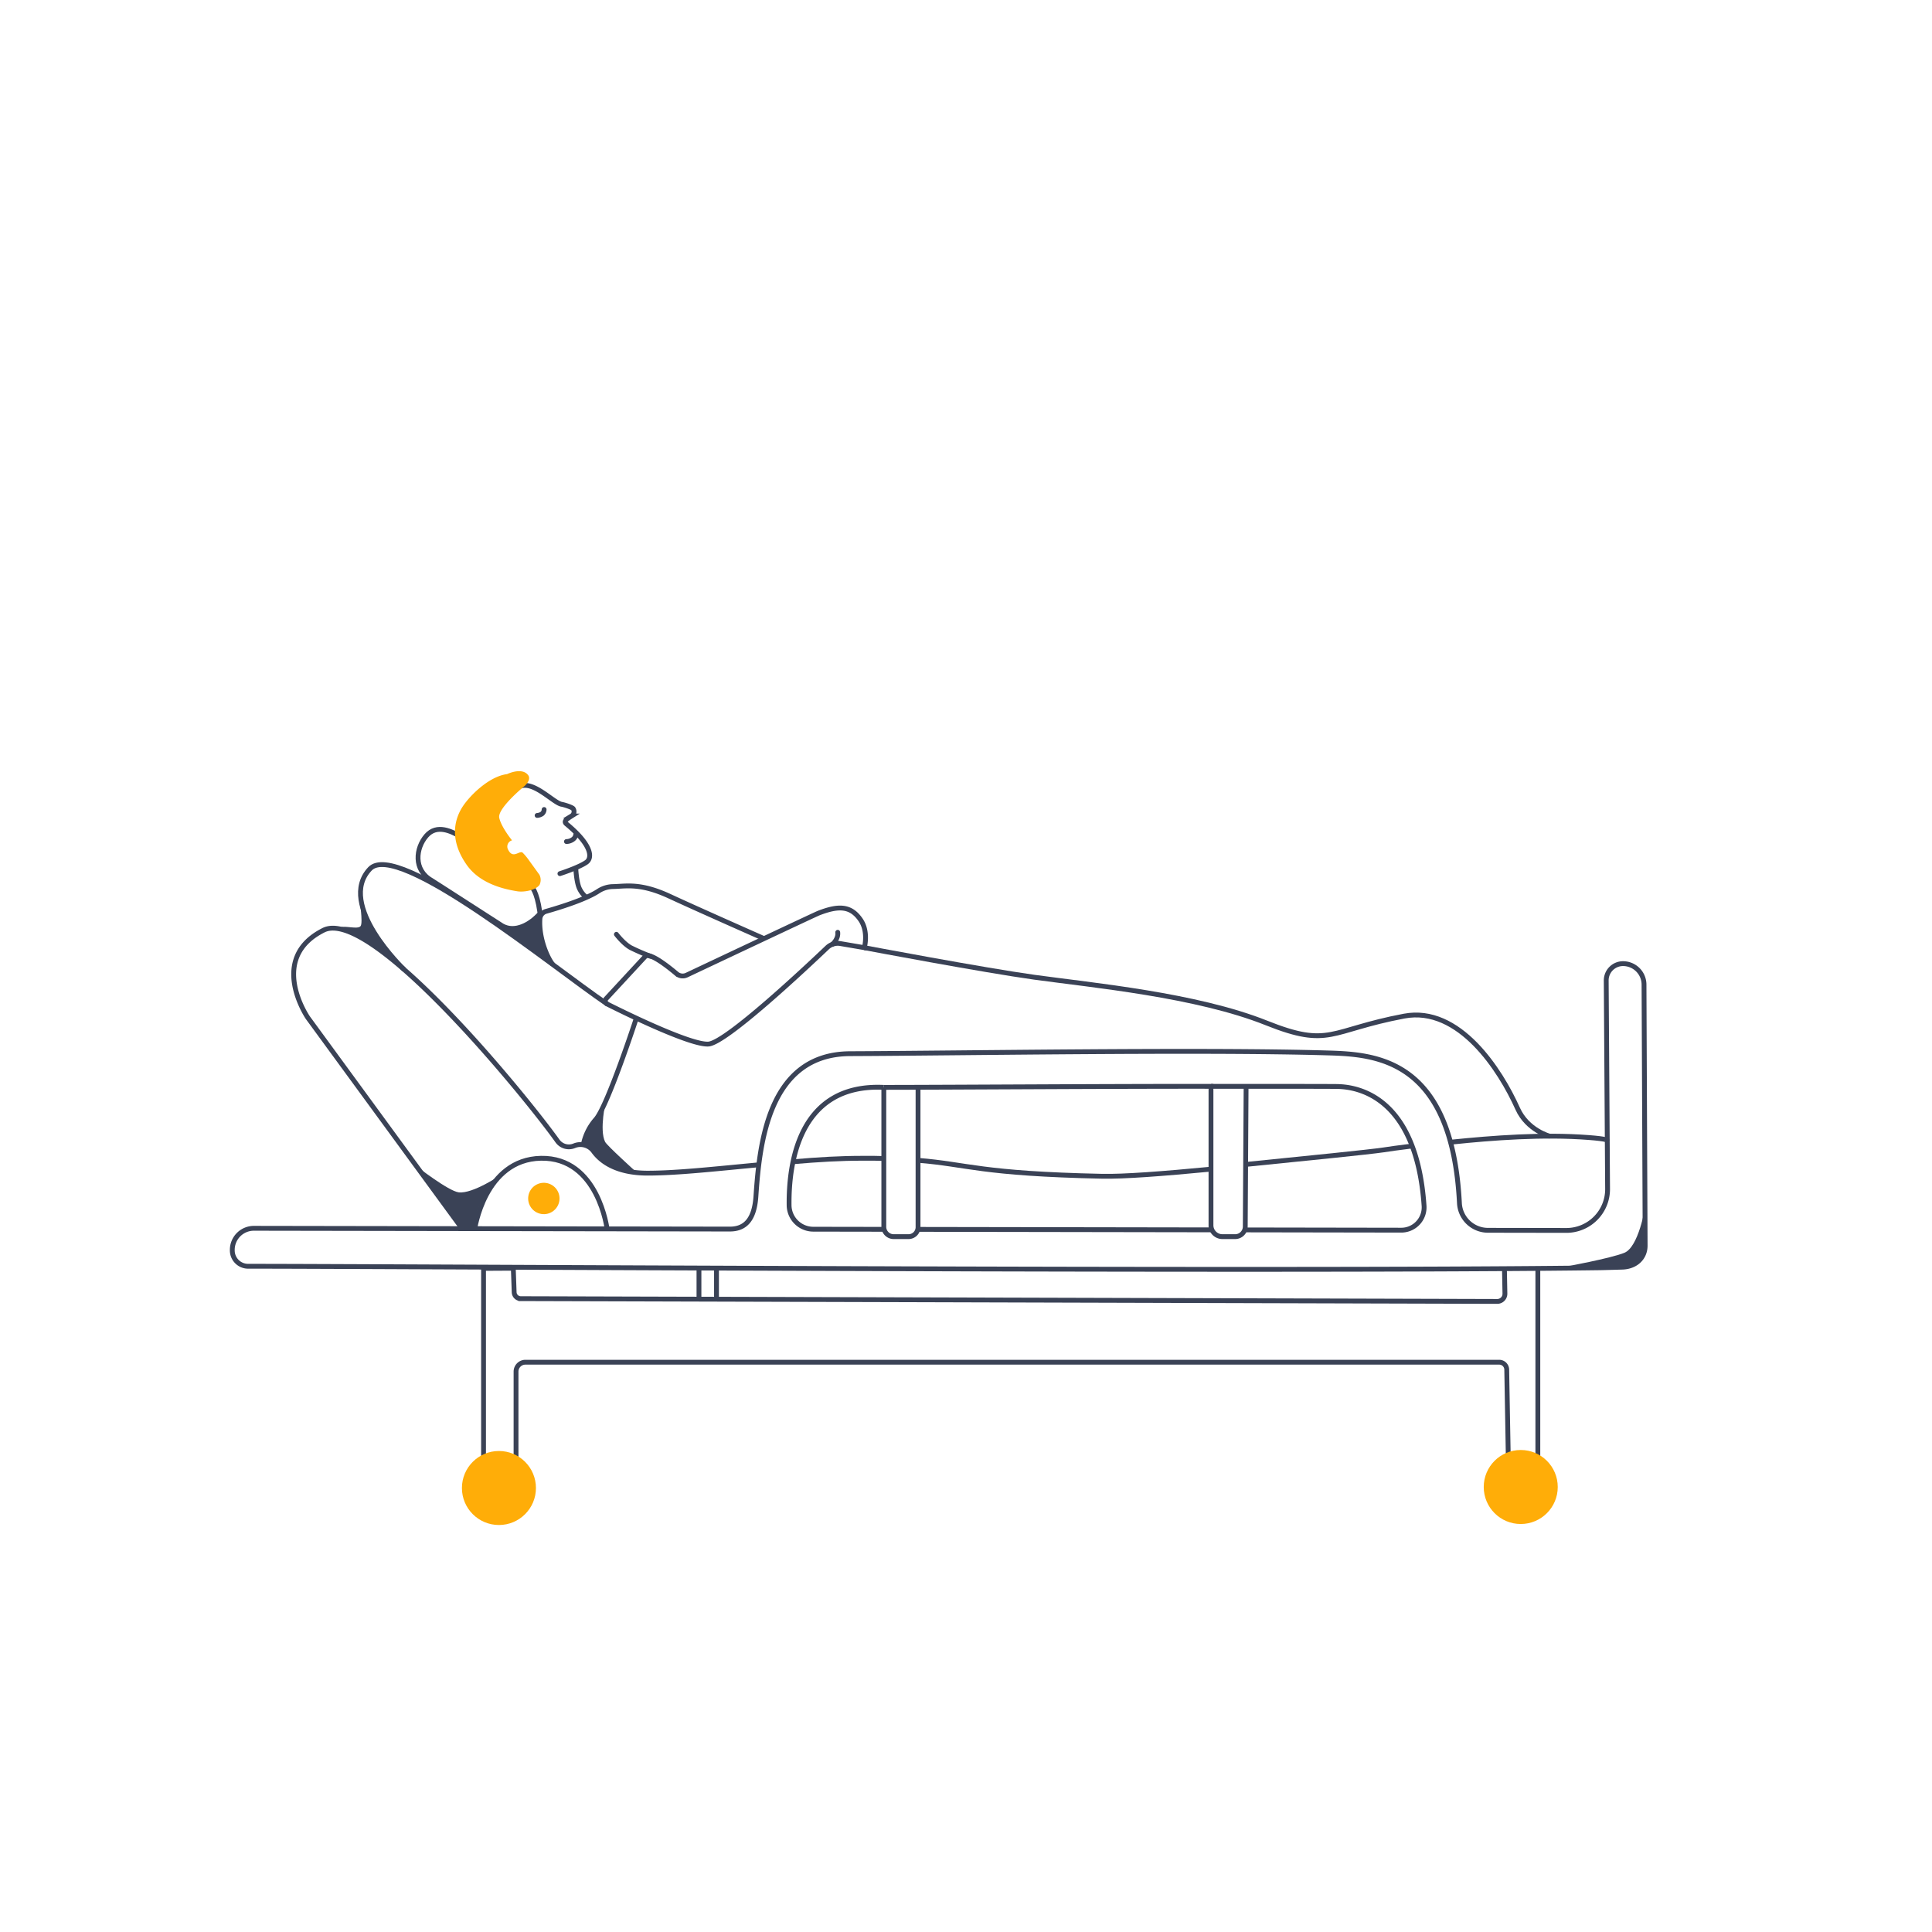 <svg id="Capa_1" data-name="Capa 1" xmlns="http://www.w3.org/2000/svg" width="800" height="800" viewBox="0 0 800 800"><defs><style>.cls-1,.cls-2,.cls-4{fill:none;stroke:#3a4256;stroke-width:2px;}.cls-1,.cls-4{stroke-linecap:round;}.cls-1{stroke-linejoin:round;}.cls-2,.cls-4{stroke-miterlimit:10;}.cls-3{fill:#ffad08;}.cls-5{fill:#3a4256;}</style></defs><path class="cls-1" d="M234.553,348.463a4.622,4.622,0,0,0,2.544-.807,2.791,2.791,0,0,0,1.309-2"/><path class="cls-1" d="M222.415,337.655a4.107,4.107,0,0,0,2.055-.687,2.414,2.414,0,0,0,.837-1.769"/><polyline class="cls-2" points="200.224 603.037 200.224 525.22 212.549 525.15"/><line class="cls-2" x1="636.788" y1="525.07" x2="636.788" y2="603.194"/><path class="cls-2" d="M622.954,525.15l.204,10.508a3.172,3.172,0,0,1-3.11,3.233c-.022 0-.044.001-.067.001l-404.348-1.148a2.739,2.739,0,0,1-2.729-2.641l-.354-9.953"/><path class="cls-2" d="M624.541,603.194l-.636-36.076a3.11,3.11,0,0,0-3.109-3.055H217.567a3.888,3.888,0,0,0-3.888,3.888h0v36.182"/><path class="cls-2" d="M616.13,509.443l32.43.053A17.077,17.077,0,0,0,665.665,492.446q0-.069-0-.139L665.103,406.019a6.953,6.953,0,0,1,6.908-6.999l.045-0h0a8.697,8.697,0,0,1,8.697,8.66l.469,108.114c0,4.951-3.67,8.605-9.215,8.9,0,0-7.612.235-9.549.261-132.132,1.787-507.003-.66-559.733-.62a6.566,6.566,0,0,1-6.541-6.583V517.553a8.942,8.942,0,0,1,8.942-8.942h.015l197.019.321c5.89.01,10.142-3.252,10.847-13.482,1.477-21.437,4.951-59.015,39.013-59.142,44.888-.167,145.338-1.864,198.02-.303,19.86.589,51.246,2.529,54.28,62.203A11.844,11.844,0,0,0,616.13,509.443Z"/><line class="cls-2" x1="380.16" y1="509.059" x2="501.442" y2="509.256"/><path class="cls-2" d="M365.968,509.035l-29.202-.048a10.036,10.036,0,0,1-10.017-9.93c-.2-17.172,3.93-50.475,39.219-48.8"/><path class="cls-2" d="M380.14,449.831V508.14a3.926,3.926,0,0,1-3.926,3.926h-6.171a4.074,4.074,0,0,1-4.074-4.074V450.258"/><path class="cls-2" d="M501.442,449.831c14.279.029,41.267-.024,51.37.051,4.622.034,33.43-.135,36.864,49.429a9.45,9.45,0,0,1-8.806,10.054q-.325.021-.65.021L515.614,509.279"/><path class="cls-2" d="M365.968,450.258c31.978-.036,93.752-.479,135.474-.428v57.509a4.727,4.727,0,0,0,4.727,4.727h5.288a4.181,4.181,0,0,0,4.181-4.157l.346-58.18"/><path class="cls-2" d="M600.632,472.959c17.73-1.833,38.352-3.375,57.185-1.938,7.778.593,7.716,1.141,7.716,1.141"/><path class="cls-2" d="M515.792,482.175c26.443-2.671,50.57-5.072,57.092-6.025,3.075-.449,5.617-.847,11.736-1.597"/><path class="cls-2" d="M380.16,480.468c20.712,1.663,25.788,5.543,76.24,6.598,8.86.185,25.003-1.025,45.041-2.95"/><path class="cls-2" d="M328.041,481.082c11.155-.953,19.659-1.465,29.448-1.466,4.348-0,5.053-.025,8.478.095"/><path class="cls-2" d="M191.169,508.5l-63.677-87.077s-16.846-24.52,6.462-36.24c19.601-9.857,83.876,68.988,96.878,87.264a5.798,5.798,0,0,0,6.848,2.035l.245-.096a6.715,6.715,0,0,1,7.878,2.371c2.881,3.946,9.158,9.02,22.392,9.016,12.193-.003,27.988-1.772,46.245-3.477"/><path class="cls-2" d="M196.518,509.256s4.013-29.173,27.461-29.64c23.914-.476,27.461,29.64,27.461,29.64"/><circle class="cls-3" cx="225.194" cy="496.27" r="6.495" transform="translate(-300.741 639.062) rotate(-80.783)"/><path class="cls-2" d="M167.345,401.472s-28.221-26.885-14.149-41.694c11.434-12.033,75.485,40.546,98.243,55.983"/><path class="cls-2" d="M357.906,392.411s49.564,9.362,70.347,12.234c24.27,3.353,67.12,7.334,96.155,18.941,26.362,10.538,25.959,3.029,56.991-2.834,22.85-4.317,39.915,22.415,47.031,38.307,4.036,9.013,13.304,11.417,13.304,11.417"/><path class="cls-2" d="M241.509,474.044a22.535,22.535,0,0,1,5.135-10.449c4.873-5.33,16.852-42,16.852-42"/><path class="cls-2" d="M347.974,390.712a6.352,6.352,0,0,0-5.452,1.659c-9.024,8.59-41.899,39.437-49.175,39.952-7.295.517-34.567-12.88-41.907-16.562a1.449,1.449,0,0,1-.347-2.344l16.168-17.459c1.948-1.599,9.39,4.28,12.92,7.256a3.881,3.881,0,0,0,4.163.547c10.451-4.934,53.25-25.134,54.685-25.687,8.249-3.183,13.306-3.074,17.341,2.858,3.378,4.966,1.536,11.48,1.536,11.48Z"/><path class="cls-4" d="M344.675,391.027s2.56-2.121,2.214-4.986"/><path class="cls-4" d="M255.233,386.882s2.97,3.909,5.939,5.529a88.224,88.224,0,0,0,8.166,3.547"/><line class="cls-2" x1="289.429" y1="538.236" x2="289.428" y2="525.22"/><line class="cls-2" x1="296.686" y1="525.633" x2="296.686" y2="538.236"/><path class="cls-4" d="M231.856,361.756s7.704-2.468,10.912-4.677c2.641-1.819,2.381-7.169-8.229-15.915-1.241-1.023-.054-1.884,2.115-3.263a2.166,2.166,0,0,0,.729-2.976q-.031-.052-.065-.101c-.39-.518-3.462-1.557-4.771-1.785-3.286-.572-11.234-9.486-16.929-7.56"/><path class="cls-2" d="M228.908,399.393c-2.445-3.08-5.845-11.238-5.341-18.898a3.476,3.476,0,0,1,2.524-3.121c4.811-1.356,16.248-4.807,21.683-8.396a11.445,11.445,0,0,1,6.083-1.866c5.441-.113,11.255-1.623,23.429,4.024,11.669,5.412,39.092,17.522,39.092,17.522"/><path class="cls-4" d="M220.034,367.096c.094.141,2.214,1.687,3.482,10.457"/><path class="cls-4" d="M223.884,377.977l-.155.178c-4.019,4.62-10.473,8.233-15.79,5.196L178.647,364.52c-7.532-4.302-6.55-13.303-2.087-18.449,4.372-5.041,10.625-1.697,14.141.31"/><path class="cls-3" d="M209.965,320.548c-6.82.844-14.269,7.685-17.804,12.595-3.897,5.413-6.467,14.246,1.1,24.992,5.269,7.481,14.567,9.924,20.938,10.928,2.762.435,7.52-.378,9.18-2.625a.529.529,0,0,0,.036-.056h0a4.649,4.649,0,0,0-.068-4.192l-4.186-5.781a24.429,24.429,0,0,0-2.69-3.283c-1.309-1.241-3.976,2.792-6.014-1.197a2.672,2.672,0,0,1,1.559-3.962s-4.444-5.427-5.289-9.324,10.382-13.094,10.382-13.094,3.105-2.601,1.559-4.612C216.071,317.56,209.965,320.548,209.965,320.548Z"/><path class="cls-2" d="M238.406,359.196s.227,6.472,1.699,9.075a9.849,9.849,0,0,0,2.988,3.512"/><circle class="cls-3" cx="629.706" cy="615.733" r="15.324"/><circle class="cls-3" cx="206.598" cy="616.149" r="15.324"/><path class="cls-5" d="M647.822,524.573s24.811,1.213,29.051-1.226c6.587-3.789,4.281-23.22,4.281-23.22s-2.618,16.208-8.528,18.626C666.981,521.063,647.822,524.573,647.822,524.573Z"/><path class="cls-5" d="M172.43,482.875l18.739,25.625s5.282.806,5.349-.537c.63-12.491,10.946-21.506,10.946-21.506s-11.659,7.976-17.517,7.268C185.693,493.212,172.43,482.875,172.43,482.875Z"/><path class="cls-5" d="M242.054,473.22s.901-5.02,3.985-8.104c2.91-2.91,4.827-9.266,4.827-9.266s-2.776,11.967-.305,16.967c.761,1.54,12.536,12.178,12.536,12.178s-10.338-1.698-13.521-4.746C246.94,477.726,242.054,473.22,242.054,473.22Z"/><path class="cls-5" d="M210.009,384.93a16.366,16.366,0,0,0,6.384-1.333c2.597-1.343,6.477-3.862,6.477-3.862s2.494,16.164,3.526,17.149-2.283-1.511-2.283-1.511Z"/><path class="cls-5" d="M140.915,383.99l19.073,10.477s-9.47-15.178-10.477-19.118,1.031,6.828-.247,8.193C147.977,384.918,142.795,383.184,140.915,383.99Z"/></svg>